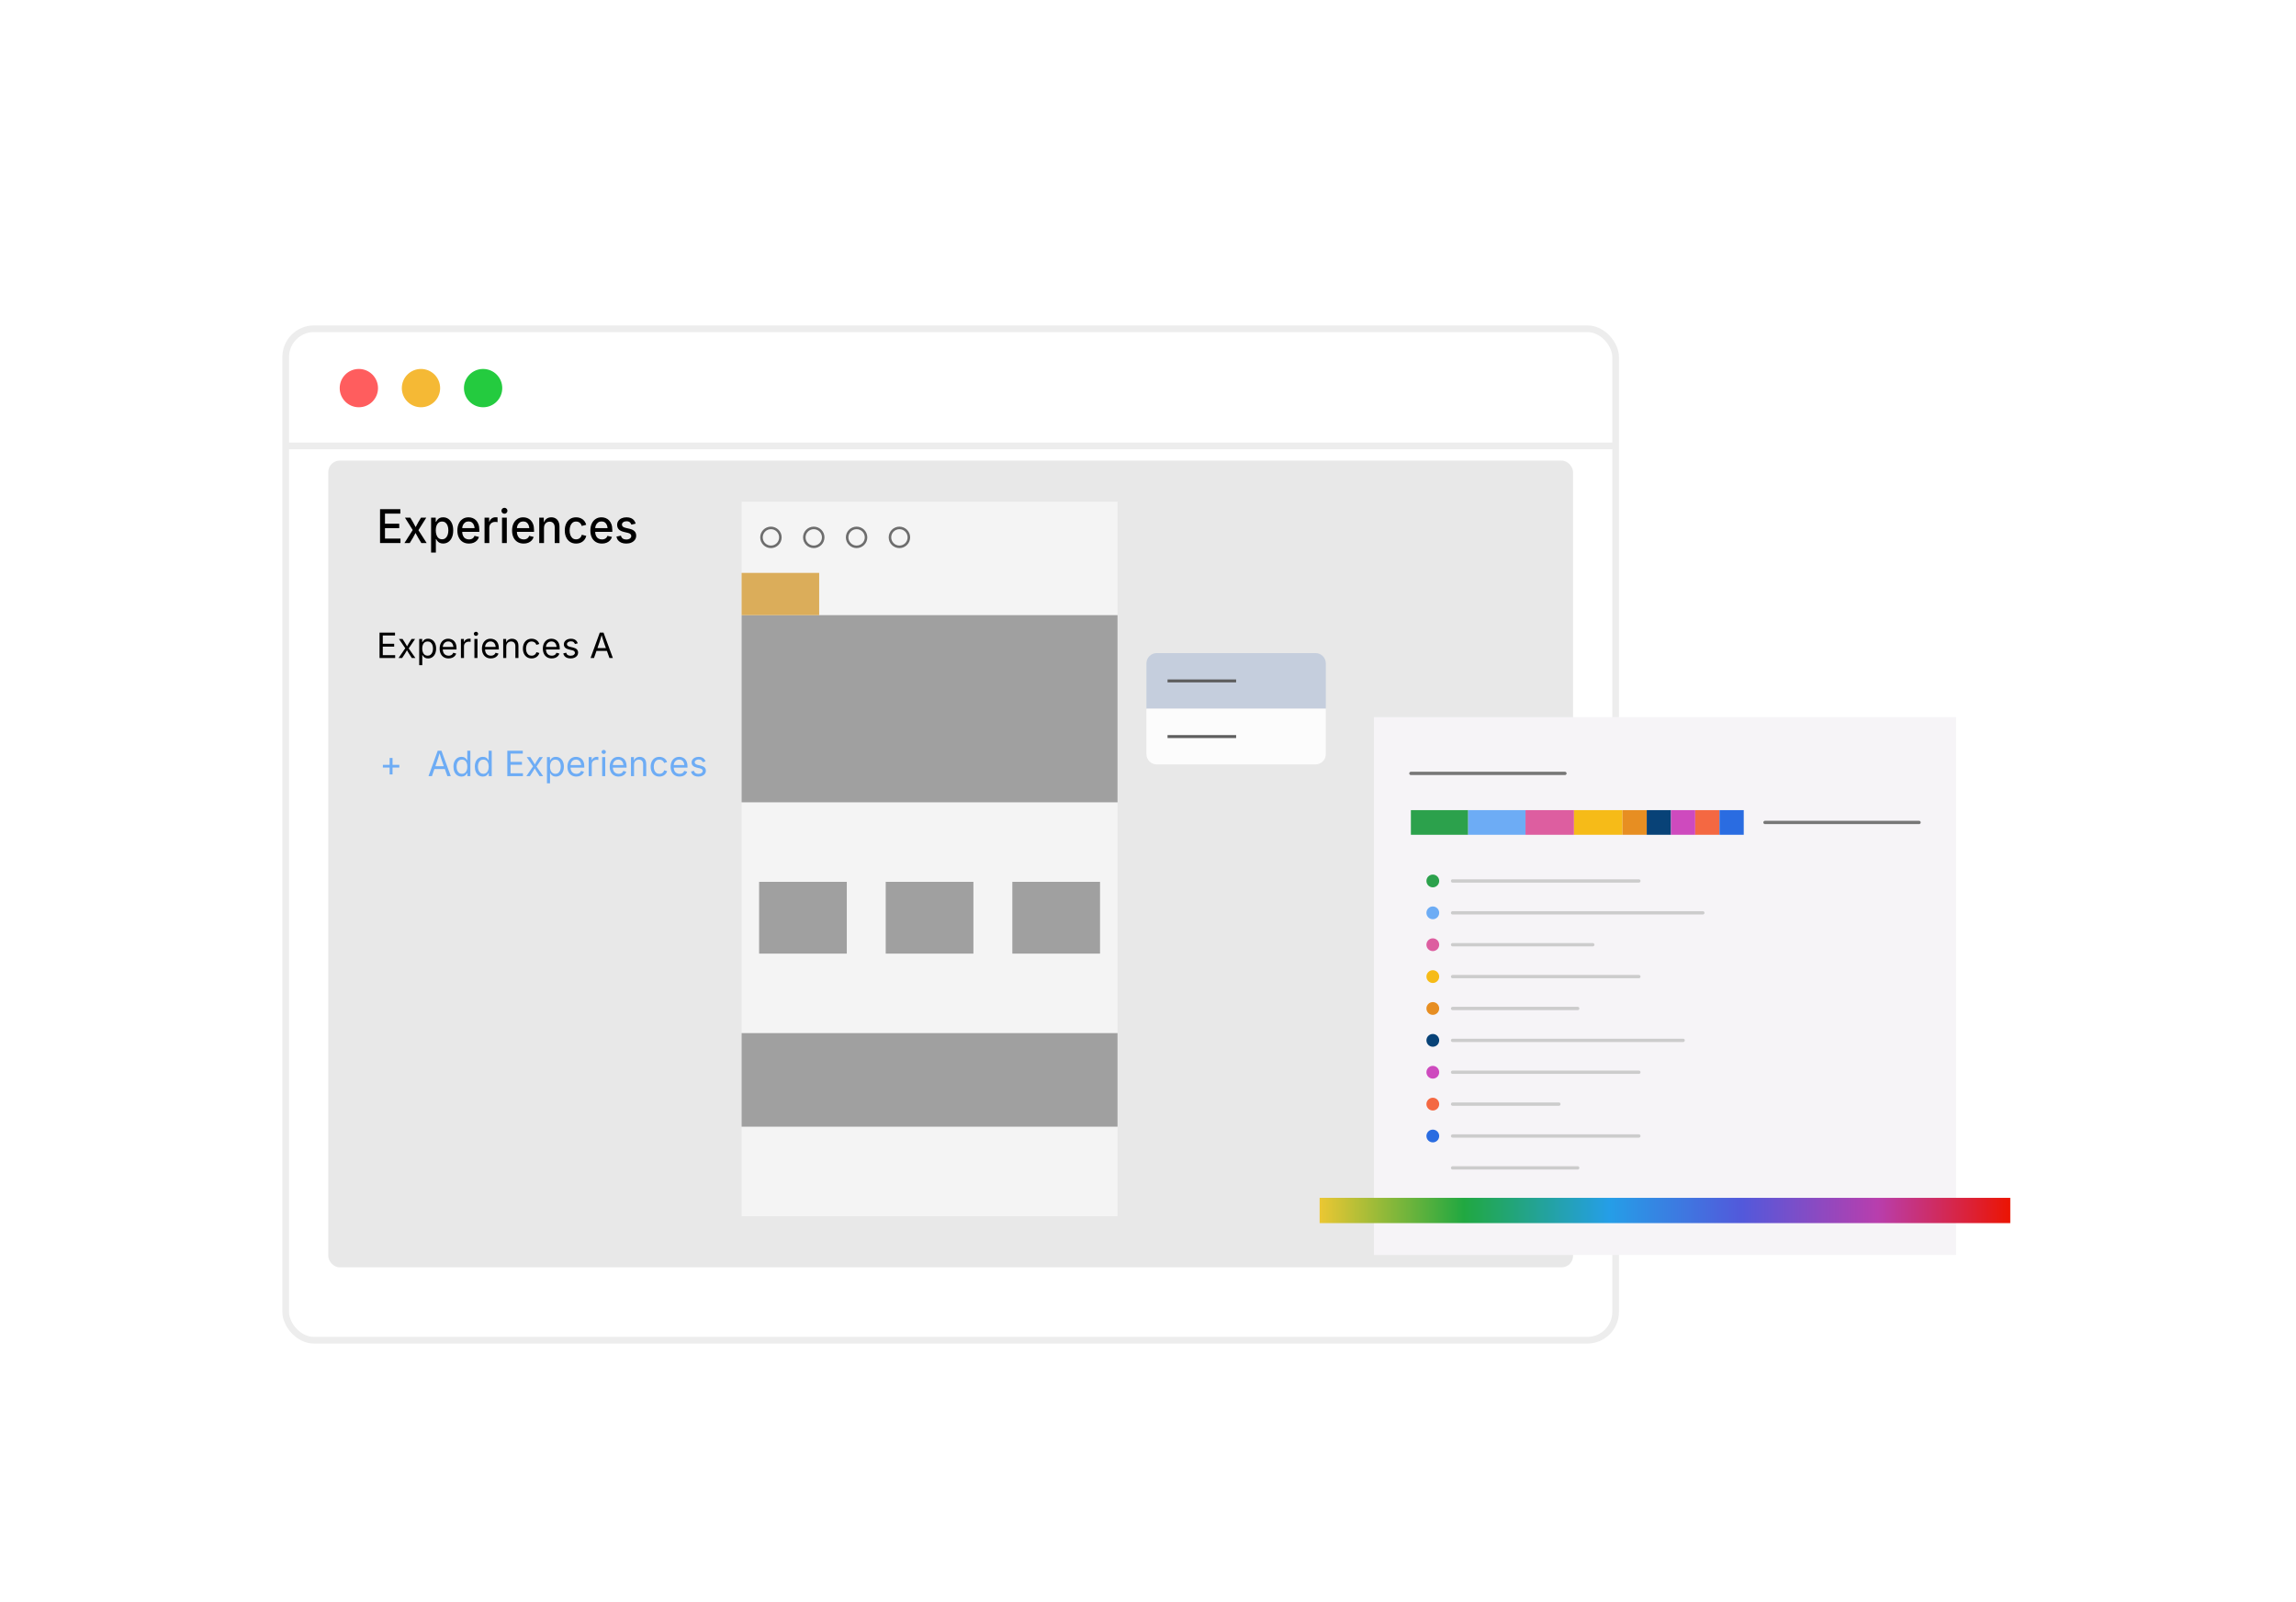 <?xml version="1.0" encoding="UTF-8"?><svg id="_03-Improved-Adobe-Analytics" xmlns="http://www.w3.org/2000/svg" xmlns:xlink="http://www.w3.org/1999/xlink" viewBox="0 0 860 600"><defs><filter id="drop-shadow-1" filterUnits="userSpaceOnUse"><feOffset dx="0" dy="12.506"/><feGaussianBlur result="blur" stdDeviation="10.005"/><feFlood flood-color="#333" flood-opacity=".05"/><feComposite in2="blur" operator="in"/><feComposite in="SourceGraphic"/></filter><filter id="drop-shadow-2" filterUnits="userSpaceOnUse"><feOffset dx="0" dy="5.028"/><feGaussianBlur result="blur-2" stdDeviation="4.023"/><feFlood flood-color="#333" flood-opacity=".09"/><feComposite in2="blur-2" operator="in"/><feComposite in="SourceGraphic"/></filter><linearGradient id="linear-gradient" x1="494.287" y1="448.286" x2="752.983" y2="448.286" gradientUnits="userSpaceOnUse"><stop offset="0" stop-color="#ebc733"/><stop offset=".209" stop-color="#21a841"/><stop offset=".419" stop-color="#259ee7"/><stop offset=".611" stop-color="#5259db"/><stop offset=".808" stop-color="#b83ead"/><stop offset=".996" stop-color="#ea1506"/></linearGradient></defs><g filter="url(#drop-shadow-1)"><rect x="107.017" y="110.604" width="498.138" height="378.793" rx="10.598" ry="10.598" fill="#fff" stroke="#ededed" stroke-miterlimit="10" stroke-width="2.501"/><line x1="107.017" y1="154.482" x2="605.156" y2="154.482" fill="none" stroke="#ededed" stroke-miterlimit="10" stroke-width="2.501"/><circle cx="134.414" cy="132.837" r="7.174" fill="#ff5d5e" stroke-width="0"/><circle cx="157.684" cy="132.837" r="7.174" fill="#f5b935" stroke-width="0"/><circle cx="180.954" cy="132.837" r="7.174" fill="#24cb3f" stroke-width="0"/></g><rect x="122.959" y="172.488" width="466.255" height="302.121" rx="4.293" ry="4.293" fill="#e8e8e8" stroke-width="0"/><path d="M142.352,203.364v-12.686h7.604v1.669h-5.756v3.779h5.343v1.661h-5.343v3.907h5.805v1.669h-7.653Z" fill="#000" stroke-width="0"/><path d="M151.488,203.364l3.559-5.61-.008,1.447-3.365-5.355h2.011l1.021,1.736c.281.478.528.935.742,1.371.213.438.431.86.653,1.269h-.819c.232-.408.446-.831.64-1.269.195-.437.438-.894.73-1.371l1.045-1.736h1.979l-3.397,5.406v-1.404l3.535,5.517h-2.002l-1.216-2.026c-.281-.471-.527-.92-.738-1.345-.21-.426-.427-.838-.648-1.235h.827c-.216.397-.422.81-.616,1.235-.195.425-.433.874-.713,1.345l-1.232,2.026h-1.986Z" fill="#000" stroke-width="0"/><path d="M161.476,206.922v-13.077h1.735v1.55h.146c.108-.199.258-.429.45-.69.191-.261.459-.489.802-.685.343-.196.799-.294,1.366-.294.724,0,1.372.193,1.941.579.57.386,1.021.944,1.35,1.677s.495,1.615.495,2.648c0,1.021-.162,1.899-.487,2.635-.324.735-.771,1.3-1.341,1.694-.57.395-1.223.592-1.958.592-.546,0-.993-.098-1.342-.294-.349-.195-.622-.424-.819-.686-.197-.261-.35-.493-.458-.698h-.097v5.049h-1.784ZM165.578,201.958c.519,0,.954-.147,1.306-.442.351-.295.615-.695.79-1.2.176-.505.264-1.073.264-1.703,0-.624-.088-1.185-.264-1.682-.175-.496-.438-.89-.786-1.179-.349-.29-.785-.435-1.31-.435-.508,0-.938.138-1.289.413-.352.275-.616.658-.795,1.149-.178.491-.267,1.068-.267,1.732,0,.658.09,1.239.271,1.741.181.502.447.896.798,1.18.352.283.778.425,1.281.425Z" fill="#000" stroke-width="0"/><path d="M175.647,203.56c-.892,0-1.662-.202-2.311-.604-.648-.403-1.147-.971-1.496-1.703s-.523-1.592-.523-2.58c0-.976.171-1.836.515-2.579.343-.744.828-1.324,1.455-1.741.627-.418,1.362-.626,2.206-.626.519,0,1.019.089,1.5.269.481.179.914.458,1.297.838.383.381.688.873.912,1.478.225.604.336,1.338.336,2.201v.664h-7.223v-1.396h6.307l-.835.46c0-.585-.086-1.1-.259-1.546-.173-.445-.428-.793-.766-1.043-.338-.249-.761-.374-1.269-.374-.503,0-.933.127-1.289.383-.357.255-.628.592-.815,1.009s-.28.873-.28,1.366v.954c0,.652.107,1.204.32,1.656.213.451.512.791.896,1.021.383.229.83.345,1.337.345.335,0,.638-.05.908-.149.27-.099.504-.249.701-.451.197-.201.347-.449.45-.745l1.678.417c-.146.488-.391.92-.733,1.295-.343.374-.771.665-1.281.872s-1.09.312-1.739.312Z" fill="#000" stroke-width="0"/><path d="M181.492,203.364v-9.519h1.727v1.532h.097c.167-.521.459-.931.875-1.226s.889-.443,1.419-.443c.113,0,.243.005.389.014.146.008.268.021.365.038v1.788c-.065-.023-.189-.046-.373-.068s-.37-.034-.56-.034c-.411,0-.781.091-1.11.272-.33.182-.586.433-.771.754-.184.32-.275.69-.275,1.11v5.781h-1.784Z" fill="#000" stroke-width="0"/><path d="M188.942,192.389c-.308,0-.571-.109-.791-.328-.219-.218-.328-.478-.328-.778,0-.312.109-.576.328-.792.219-.216.482-.323.791-.323s.573.107.794.323.333.479.333.792c0,.307-.111.567-.333.783s-.486.323-.794.323ZM188.042,203.364v-9.519h1.784v9.519h-1.784Z" fill="#000" stroke-width="0"/><path d="M196.134,203.56c-.892,0-1.662-.202-2.311-.604-.648-.403-1.147-.971-1.496-1.703s-.523-1.592-.523-2.58c0-.976.171-1.836.515-2.579.343-.744.828-1.324,1.455-1.741.627-.418,1.362-.626,2.206-.626.519,0,1.019.089,1.5.269.481.179.914.458,1.297.838.383.381.688.873.912,1.478.225.604.336,1.338.336,2.201v.664h-7.223v-1.396h6.307l-.835.46c0-.585-.086-1.1-.259-1.546-.173-.445-.428-.793-.766-1.043-.338-.249-.761-.374-1.269-.374-.503,0-.933.127-1.289.383-.357.255-.628.592-.815,1.009s-.28.873-.28,1.366v.954c0,.652.107,1.204.32,1.656.213.451.512.791.896,1.021.383.229.83.345,1.337.345.335,0,.638-.05.908-.149.27-.099.504-.249.701-.451.197-.201.347-.449.45-.745l1.678.417c-.146.488-.391.92-.733,1.295-.343.374-.771.665-1.281.872s-1.09.312-1.739.312Z" fill="#000" stroke-width="0"/><path d="M203.762,197.727v5.637h-1.784v-9.519h1.703l.016,2.333h-.187c.265-.852.649-1.474,1.151-1.865s1.111-.587,1.824-.587c.616,0,1.154.136,1.613.408.459.272.819.675,1.078,1.205.259.531.389,1.19.389,1.979v6.045h-1.784v-5.815c0-.687-.17-1.223-.511-1.608-.34-.387-.808-.579-1.402-.579-.4,0-.759.092-1.078.276-.319.185-.57.453-.754.805-.184.352-.275.78-.275,1.285Z" fill="#000" stroke-width="0"/><path d="M215.777,203.56c-.854,0-1.597-.205-2.229-.613-.632-.409-1.125-.982-1.476-1.72-.352-.738-.527-1.595-.527-2.571,0-.988.175-1.852.527-2.593.351-.74.843-1.315,1.476-1.724.632-.409,1.375-.613,2.229-.613.47,0,.911.063,1.321.191s.782.312,1.115.554.613.536.843.885c.229.35.401.742.515,1.18l-1.694.426c-.06-.244-.151-.467-.276-.669-.124-.201-.274-.376-.45-.523s-.378-.261-.608-.34c-.23-.08-.482-.12-.758-.12-.546,0-.999.152-1.358.456s-.627.708-.802,1.213c-.176.506-.264,1.064-.264,1.678,0,.607.088,1.162.264,1.664.175.503.443.904.802,1.205s.812.451,1.358.451c.281,0,.538-.041.771-.123.232-.083.44-.199.624-.35s.338-.332.462-.545c.125-.213.214-.447.268-.702l1.687.426c-.108.448-.278.85-.511,1.204-.232.355-.515.657-.847.907s-.707.439-1.123.57-.862.196-1.337.196Z" fill="#000" stroke-width="0"/><path d="M225.457,203.56c-.892,0-1.662-.202-2.311-.604-.648-.403-1.147-.971-1.496-1.703s-.523-1.592-.523-2.58c0-.976.171-1.836.515-2.579.343-.744.828-1.324,1.455-1.741.627-.418,1.362-.626,2.206-.626.519,0,1.019.089,1.5.269.481.179.914.458,1.297.838.383.381.688.873.912,1.478.225.604.336,1.338.336,2.201v.664h-7.223v-1.396h6.307l-.835.46c0-.585-.086-1.1-.259-1.546-.173-.445-.428-.793-.766-1.043-.338-.249-.761-.374-1.269-.374-.503,0-.933.127-1.289.383-.357.255-.628.592-.815,1.009s-.28.873-.28,1.366v.954c0,.652.107,1.204.32,1.656.213.451.512.791.896,1.021.383.229.83.345,1.337.345.335,0,.638-.05.908-.149.27-.099.504-.249.701-.451.197-.201.347-.449.45-.745l1.678.417c-.146.488-.391.92-.733,1.295-.343.374-.771.665-1.281.872s-1.09.312-1.739.312Z" fill="#000" stroke-width="0"/><path d="M234.553,203.56c-.654,0-1.236-.1-1.747-.299-.511-.198-.93-.492-1.256-.881-.327-.389-.545-.864-.653-1.426l1.678-.366c.124.493.356.859.697,1.098.34.239.773.358,1.297.358.573,0,1.03-.127,1.37-.379.341-.253.511-.555.511-.907,0-.307-.104-.559-.312-.758-.208-.198-.528-.346-.96-.442l-1.524-.366c-.843-.198-1.47-.517-1.881-.953-.411-.438-.616-.996-.616-1.678,0-.567.151-1.064.454-1.49s.716-.756,1.24-.991c.524-.235,1.13-.354,1.816-.354.654,0,1.213.1,1.678.298.465.199.842.477,1.131.834.289.358.496.772.62,1.243l-1.597.366c-.114-.335-.311-.628-.592-.881-.281-.253-.689-.379-1.224-.379-.492,0-.903.116-1.232.349-.33.233-.495.528-.495.886,0,.318.109.575.329.771.219.196.577.354,1.074.473l1.459.341c.838.198,1.459.511,1.865.937s.608.971.608,1.635c0,.578-.158,1.091-.474,1.536-.316.446-.754.795-1.313,1.048-.559.252-1.209.379-1.95.379Z" fill="#000" stroke-width="0"/><path d="M142.163,246.422v-9.512h5.796v1.072h-4.583v3.103h4.271v1.072h-4.271v3.192h4.641v1.072h-5.854Z" fill="#000" stroke-width="0"/><path d="M149.288,246.422l2.815-4.104-.006.881-2.662-3.913h1.34l.887,1.385c.23.357.429.691.597,1.002.168.312.341.611.52.9h-.6c.183-.289.35-.589.501-.9.151-.311.343-.645.578-1.002l.906-1.385h1.315l-2.675,3.964v-.849l2.79,4.021h-1.334l-1.047-1.603c-.226-.349-.42-.673-.584-.974-.164-.3-.333-.588-.507-.864h.606c-.175.276-.336.564-.485.864-.149.301-.338.625-.568.974l-1.06,1.603h-1.328Z" fill="#000" stroke-width="0"/><path d="M157.019,249.09v-9.805h1.111v1.143h.127c.081-.128.194-.288.338-.482.145-.193.353-.367.625-.521.272-.152.641-.229,1.104-.229.596,0,1.12.149,1.574.447.453.298.809.723,1.066,1.273s.386,1.203.386,1.956c0,.758-.127,1.413-.383,1.967-.255.553-.61.98-1.063,1.283-.453.302-.978.453-1.574.453-.451,0-.815-.078-1.092-.233-.276-.155-.489-.332-.638-.529-.149-.198-.264-.363-.345-.495h-.089v3.772h-1.149ZM160.159,245.547c.447,0,.82-.12,1.121-.36.3-.24.525-.563.676-.971.151-.406.227-.858.227-1.356,0-.493-.074-.939-.223-1.337-.149-.398-.374-.714-.673-.948-.3-.233-.676-.351-1.127-.351-.438,0-.807.11-1.104.332-.298.221-.522.528-.673.922-.151.394-.227.854-.227,1.382,0,.528.077.994.23,1.398.153.404.379.721.68.948.3.228.665.341,1.095.341Z" fill="#000" stroke-width="0"/><path d="M168.023,246.576c-.689,0-1.284-.153-1.784-.46s-.885-.734-1.155-1.283c-.271-.549-.405-1.189-.405-1.921,0-.732.132-1.377.396-1.935.264-.558.637-.994,1.121-1.309.483-.315,1.048-.473,1.695-.473.379,0,.752.062,1.12.188s.702.328,1.002.606c.3.278.54.646.718,1.102.179.455.268,1.013.268,1.672v.479h-5.541v-.971h4.922l-.536.357c0-.468-.074-.884-.221-1.248-.146-.364-.365-.648-.654-.855-.289-.206-.649-.31-1.079-.31-.43,0-.798.105-1.104.316-.306.21-.541.484-.702.823-.162.338-.243.701-.243,1.088v.646c0,.527.091.976.274,1.344s.439.646.77.836c.33.189.711.284,1.146.284.281,0,.536-.04.766-.121.23-.081.428-.203.594-.367s.294-.367.383-.609l1.111.306c-.111.357-.298.673-.562.945s-.59.485-.98.639c-.389.152-.829.229-1.318.229Z" fill="#000" stroke-width="0"/><path d="M172.646,246.422v-7.137h1.111v1.098h.076c.132-.361.367-.652.706-.871.338-.22.72-.329,1.146-.329.085,0,.186.002.303.007.117.004.209.008.278.013v1.155c-.034-.009-.12-.021-.255-.038-.136-.018-.281-.025-.434-.025-.341,0-.646.071-.916.213-.271.144-.482.339-.635.588-.153.249-.23.535-.23.858v4.469h-1.149Z" fill="#000" stroke-width="0"/><path d="M178.276,238.117c-.217,0-.404-.074-.562-.223-.158-.149-.236-.328-.236-.536,0-.213.079-.394.236-.54.157-.146.345-.22.562-.22.222,0,.411.073.568.22.157.146.236.327.236.54,0,.208-.079.387-.236.536-.158.148-.347.223-.568.223ZM177.695,246.422v-7.137h1.149v7.137h-1.149Z" fill="#000" stroke-width="0"/><path d="M183.862,246.576c-.689,0-1.284-.153-1.784-.46s-.885-.734-1.155-1.283c-.271-.549-.405-1.189-.405-1.921,0-.732.132-1.377.396-1.935.264-.558.637-.994,1.121-1.309.483-.315,1.048-.473,1.695-.473.379,0,.752.062,1.12.188s.702.328,1.002.606c.3.278.54.646.718,1.102.179.455.268,1.013.268,1.672v.479h-5.541v-.971h4.922l-.536.357c0-.468-.074-.884-.221-1.248-.146-.364-.365-.648-.654-.855-.289-.206-.649-.31-1.079-.31-.43,0-.798.105-1.104.316-.306.21-.541.484-.702.823-.162.338-.243.701-.243,1.088v.646c0,.527.091.976.274,1.344s.439.646.77.836c.33.189.711.284,1.146.284.281,0,.536-.04.766-.121.23-.081.428-.203.594-.367s.294-.367.383-.609l1.111.306c-.111.357-.298.673-.562.945s-.59.485-.98.639c-.389.152-.829.229-1.318.229Z" fill="#000" stroke-width="0"/><path d="M189.633,242.145v4.277h-1.149v-7.137h1.104l.007,1.729h-.16c.217-.659.526-1.128.929-1.404s.874-.415,1.414-.415c.481,0,.902.099,1.264.297.362.198.644.496.846.894.202.398.303.899.303,1.504v4.532h-1.149v-4.437c0-.549-.144-.979-.431-1.29-.287-.311-.68-.466-1.178-.466-.341,0-.647.074-.919.224s-.487.366-.645.651c-.158.285-.236.632-.236,1.04Z" fill="#000" stroke-width="0"/><path d="M199.113,246.576c-.647,0-1.214-.153-1.701-.46s-.867-.736-1.14-1.289c-.272-.554-.408-1.196-.408-1.928,0-.745.136-1.396.408-1.95.272-.556.652-.986,1.14-1.293s1.054-.46,1.701-.46c.345,0,.67.045.977.134.306.09.586.219.839.387.253.168.471.374.654.619s.323.522.421.833l-1.104.312c-.051-.183-.13-.351-.236-.504s-.235-.286-.386-.399c-.151-.112-.324-.199-.52-.262-.196-.062-.411-.092-.645-.092-.477,0-.868.124-1.174.373-.307.249-.534.575-.683.979-.149.405-.224.846-.224,1.322,0,.468.075.903.224,1.305.149.402.376.728.683.974.306.247.698.37,1.174.37.238,0,.458-.031.658-.096.2-.063.377-.154.533-.271.155-.117.286-.257.393-.419.106-.161.185-.338.236-.529l1.098.312c-.094.319-.233.604-.418.853s-.405.462-.661.639c-.255.176-.539.311-.849.401-.311.092-.641.138-.99.138Z" fill="#000" stroke-width="0"/><path d="M206.677,246.576c-.689,0-1.284-.153-1.784-.46s-.885-.734-1.155-1.283c-.271-.549-.405-1.189-.405-1.921,0-.732.132-1.377.396-1.935.264-.558.637-.994,1.121-1.309.483-.315,1.048-.473,1.695-.473.379,0,.752.062,1.12.188s.702.328,1.002.606c.3.278.54.646.718,1.102.179.455.268,1.013.268,1.672v.479h-5.541v-.971h4.922l-.536.357c0-.468-.074-.884-.221-1.248-.146-.364-.365-.648-.654-.855-.289-.206-.649-.31-1.079-.31-.43,0-.798.105-1.104.316-.306.21-.541.484-.702.823-.162.338-.243.701-.243,1.088v.646c0,.527.091.976.274,1.344s.439.646.77.836c.33.189.711.284,1.146.284.281,0,.536-.04.766-.121.23-.081.428-.203.594-.367s.294-.367.383-.609l1.111.306c-.111.357-.298.673-.562.945s-.59.485-.98.639c-.389.152-.829.229-1.318.229Z" fill="#000" stroke-width="0"/><path d="M213.725,246.576c-.49,0-.925-.071-1.306-.214s-.695-.354-.941-.636c-.247-.28-.413-.625-.498-1.034l1.092-.262c.102.392.294.68.578.862.283.183.637.274,1.063.274.498,0,.895-.106,1.19-.319s.444-.466.444-.76c0-.246-.086-.452-.259-.616-.172-.163-.435-.286-.789-.366l-1.187-.281c-.647-.153-1.128-.391-1.443-.712s-.473-.733-.473-1.235c0-.408.115-.77.345-1.082.23-.312.544-.558.942-.734.398-.176.85-.265,1.356-.265.489,0,.905.073,1.248.221.343.146.622.349.836.606.215.257.375.554.482.891l-1.041.268c-.098-.255-.261-.487-.488-.695-.228-.209-.571-.313-1.031-.313-.425,0-.78.099-1.063.294-.283.196-.424.442-.424.74,0,.265.096.476.287.636.192.159.496.288.913.386l1.079.256c.647.153,1.126.391,1.437.712s.466.727.466,1.216c0,.417-.118.788-.354,1.114-.236.325-.566.582-.99.769-.423.188-.914.281-1.471.281Z" fill="#000" stroke-width="0"/><path d="M221.201,246.422l3.454-9.512h1.404l3.499,9.512h-1.277l-2.018-5.644c-.123-.349-.267-.784-.431-1.305-.164-.521-.363-1.187-.597-1.995h.229c-.229.816-.429,1.49-.597,2.021-.168.529-.308.956-.418,1.279l-1.959,5.644h-1.29ZM222.937,243.767v-1.061h4.884v1.061h-4.884Z" fill="#000" stroke-width="0"/><path d="M143.408,287.443v-1.015h6.161v1.015h-6.161ZM145.949,290.022v-6.166h1.079v6.166h-1.079Z" fill="#6dacf5" stroke-width="0"/><path d="M160.496,290.661l3.454-9.512h1.404l3.499,9.512h-1.277l-2.018-5.644c-.123-.349-.267-.784-.431-1.305-.164-.521-.363-1.187-.597-1.995h.229c-.229.816-.429,1.49-.597,2.021-.168.529-.308.956-.418,1.279l-1.959,5.644h-1.29ZM162.232,288.005v-1.061h4.884v1.061h-4.884Z" fill="#6dacf5" stroke-width="0"/><path d="M172.867,290.814c-.592,0-1.115-.151-1.571-.453-.455-.303-.811-.73-1.066-1.283-.255-.554-.383-1.209-.383-1.967,0-.753.128-1.405.386-1.956.257-.551.614-.976,1.069-1.273.455-.298.979-.447,1.57-.447.464,0,.832.077,1.104.229.272.153.482.327.628.521.147.194.259.354.335.482h.089v-3.518h1.149v9.512h-1.111v-1.104h-.127c-.077.132-.19.297-.342.495-.151.197-.364.374-.638.529s-.64.233-1.095.233ZM173.04,289.786c.434,0,.8-.113,1.098-.341s.523-.544.677-.948.23-.87.23-1.398c0-.527-.076-.988-.227-1.382-.151-.394-.376-.701-.674-.922-.298-.222-.666-.332-1.104-.332-.451,0-.827.117-1.127.351-.3.234-.524.55-.673.948-.149.397-.224.844-.224,1.337,0,.498.076.95.227,1.356.151.407.378.73.68.971.302.24.674.36,1.117.36Z" fill="#6dacf5" stroke-width="0"/><path d="M180.873,290.814c-.592,0-1.115-.151-1.571-.453-.455-.303-.811-.73-1.066-1.283-.255-.554-.383-1.209-.383-1.967,0-.753.128-1.405.386-1.956.257-.551.614-.976,1.069-1.273.455-.298.979-.447,1.57-.447.464,0,.832.077,1.104.229.272.153.482.327.628.521.147.194.259.354.335.482h.089v-3.518h1.149v9.512h-1.111v-1.104h-.127c-.077.132-.19.297-.342.495-.151.197-.364.374-.638.529s-.64.233-1.095.233ZM181.045,289.786c.434,0,.8-.113,1.098-.341s.523-.544.677-.948.23-.87.23-1.398c0-.527-.076-.988-.227-1.382-.151-.394-.376-.701-.674-.922-.298-.222-.666-.332-1.104-.332-.451,0-.827.117-1.127.351-.3.234-.524.55-.673.948-.149.397-.224.844-.224,1.337,0,.498.076.95.227,1.356.151.407.378.73.68.971.302.24.674.36,1.117.36Z" fill="#6dacf5" stroke-width="0"/><path d="M190.02,290.661v-9.512h5.796v1.072h-4.583v3.103h4.271v1.072h-4.271v3.192h4.641v1.072h-5.854Z" fill="#6dacf5" stroke-width="0"/><path d="M197.145,290.661l2.815-4.104-.006.881-2.662-3.913h1.34l.887,1.385c.23.357.429.691.597,1.002.168.312.341.611.52.9h-.6c.183-.289.35-.589.501-.9.151-.311.343-.645.578-1.002l.906-1.385h1.315l-2.675,3.964v-.849l2.79,4.021h-1.334l-1.047-1.603c-.226-.349-.42-.673-.584-.974-.164-.3-.333-.588-.507-.864h.606c-.175.276-.336.564-.485.864-.149.301-.338.625-.568.974l-1.06,1.603h-1.328Z" fill="#6dacf5" stroke-width="0"/><path d="M204.875,293.329v-9.805h1.111v1.143h.127c.081-.128.194-.288.338-.482.145-.193.353-.367.625-.521.272-.152.641-.229,1.104-.229.596,0,1.12.149,1.574.447.453.298.809.723,1.066,1.273s.386,1.203.386,1.956c0,.758-.127,1.413-.383,1.967-.255.553-.61.98-1.063,1.283-.453.302-.978.453-1.574.453-.451,0-.815-.078-1.092-.233-.276-.155-.489-.332-.638-.529-.149-.198-.264-.363-.345-.495h-.089v3.772h-1.149ZM208.016,289.786c.447,0,.82-.12,1.121-.36.3-.24.525-.563.676-.971.151-.406.227-.858.227-1.356,0-.493-.074-.939-.223-1.337-.149-.398-.374-.714-.673-.948-.3-.233-.676-.351-1.127-.351-.438,0-.807.11-1.104.332-.298.221-.522.528-.673.922-.151.394-.227.854-.227,1.382,0,.528.077.994.23,1.398.153.404.379.721.68.948.3.228.665.341,1.095.341Z" fill="#6dacf5" stroke-width="0"/><path d="M215.881,290.814c-.689,0-1.284-.153-1.784-.46s-.885-.734-1.155-1.283c-.271-.549-.405-1.189-.405-1.921,0-.732.132-1.377.396-1.935.264-.558.637-.994,1.121-1.309.483-.315,1.048-.473,1.695-.473.379,0,.752.062,1.12.188s.702.328,1.002.606c.3.278.54.646.718,1.102.179.455.268,1.013.268,1.672v.479h-5.541v-.971h4.922l-.536.357c0-.468-.074-.884-.221-1.248-.146-.364-.365-.648-.654-.855-.289-.206-.649-.31-1.079-.31-.43,0-.798.105-1.104.316-.306.21-.541.484-.702.823-.162.338-.243.701-.243,1.088v.646c0,.527.091.976.274,1.344s.439.646.77.836c.33.189.711.284,1.146.284.281,0,.536-.04.766-.121.23-.081.428-.203.594-.367s.294-.367.383-.609l1.111.306c-.111.357-.298.673-.562.945s-.59.485-.98.639c-.389.152-.829.229-1.318.229Z" fill="#6dacf5" stroke-width="0"/><path d="M220.503,290.661v-7.137h1.111v1.098h.076c.132-.361.367-.652.706-.871.338-.22.72-.329,1.146-.329.085,0,.186.002.303.007.117.004.209.008.278.013v1.155c-.034-.009-.12-.021-.255-.038-.136-.018-.281-.025-.434-.025-.341,0-.646.071-.916.213-.271.144-.482.339-.635.588-.153.249-.23.535-.23.858v4.469h-1.149Z" fill="#6dacf5" stroke-width="0"/><path d="M226.133,282.355c-.217,0-.404-.074-.562-.223-.158-.149-.236-.328-.236-.536,0-.213.079-.394.236-.54.157-.146.345-.22.562-.22.222,0,.411.073.568.22.157.146.236.327.236.54,0,.208-.079.387-.236.536-.158.148-.347.223-.568.223ZM225.553,290.661v-7.137h1.149v7.137h-1.149Z" fill="#6dacf5" stroke-width="0"/><path d="M231.719,290.814c-.689,0-1.284-.153-1.784-.46s-.885-.734-1.155-1.283c-.271-.549-.405-1.189-.405-1.921,0-.732.132-1.377.396-1.935.264-.558.637-.994,1.121-1.309.483-.315,1.048-.473,1.695-.473.379,0,.752.062,1.12.188s.702.328,1.002.606c.3.278.54.646.718,1.102.179.455.268,1.013.268,1.672v.479h-5.541v-.971h4.922l-.536.357c0-.468-.074-.884-.221-1.248-.146-.364-.365-.648-.654-.855-.289-.206-.649-.31-1.079-.31-.43,0-.798.105-1.104.316-.306.21-.541.484-.702.823-.162.338-.243.701-.243,1.088v.646c0,.527.091.976.274,1.344s.439.646.77.836c.33.189.711.284,1.146.284.281,0,.536-.04.766-.121.23-.081.428-.203.594-.367s.294-.367.383-.609l1.111.306c-.111.357-.298.673-.562.945s-.59.485-.98.639c-.389.152-.829.229-1.318.229Z" fill="#6dacf5" stroke-width="0"/><path d="M237.49,286.383v4.277h-1.149v-7.137h1.104l.007,1.729h-.16c.217-.659.526-1.128.929-1.404s.874-.415,1.414-.415c.481,0,.902.099,1.264.297.362.198.644.496.846.894.202.398.303.899.303,1.504v4.532h-1.149v-4.437c0-.549-.144-.979-.431-1.29-.287-.311-.68-.466-1.178-.466-.341,0-.647.074-.919.224s-.487.366-.645.651c-.158.285-.236.632-.236,1.04Z" fill="#6dacf5" stroke-width="0"/><path d="M246.97,290.814c-.647,0-1.214-.153-1.701-.46s-.867-.736-1.14-1.289c-.272-.554-.408-1.196-.408-1.928,0-.745.136-1.396.408-1.95.272-.556.652-.986,1.14-1.293s1.054-.46,1.701-.46c.345,0,.67.045.977.134.306.09.586.219.839.387.253.168.471.374.654.619s.323.522.421.833l-1.104.312c-.051-.183-.13-.351-.236-.504s-.235-.286-.386-.399c-.151-.112-.324-.199-.52-.262-.196-.062-.411-.092-.645-.092-.477,0-.868.124-1.174.373-.307.249-.534.575-.683.979-.149.405-.224.846-.224,1.322,0,.468.075.903.224,1.305.149.402.376.728.683.974.306.247.698.37,1.174.37.238,0,.458-.031.658-.096.2-.063.377-.154.533-.271.155-.117.286-.257.393-.419.106-.161.185-.338.236-.529l1.098.312c-.094.319-.233.604-.418.853s-.405.462-.661.639c-.255.176-.539.311-.849.401-.311.092-.641.138-.99.138Z" fill="#6dacf5" stroke-width="0"/><path d="M254.534,290.814c-.689,0-1.284-.153-1.784-.46s-.885-.734-1.155-1.283c-.271-.549-.405-1.189-.405-1.921,0-.732.132-1.377.396-1.935.264-.558.637-.994,1.121-1.309.483-.315,1.048-.473,1.695-.473.379,0,.752.062,1.12.188s.702.328,1.002.606c.3.278.54.646.718,1.102.179.455.268,1.013.268,1.672v.479h-5.541v-.971h4.922l-.536.357c0-.468-.074-.884-.221-1.248-.146-.364-.365-.648-.654-.855-.289-.206-.649-.31-1.079-.31-.43,0-.798.105-1.104.316-.306.21-.541.484-.702.823-.162.338-.243.701-.243,1.088v.646c0,.527.091.976.274,1.344s.439.646.77.836c.33.189.711.284,1.146.284.281,0,.536-.04.766-.121.23-.081.428-.203.594-.367s.294-.367.383-.609l1.111.306c-.111.357-.298.673-.562.945s-.59.485-.98.639c-.389.152-.829.229-1.318.229Z" fill="#6dacf5" stroke-width="0"/><path d="M261.583,290.814c-.49,0-.925-.071-1.306-.214s-.695-.354-.941-.636c-.247-.28-.413-.625-.498-1.034l1.092-.262c.102.392.294.68.578.862.283.183.637.274,1.063.274.498,0,.895-.106,1.19-.319s.444-.466.444-.76c0-.246-.086-.452-.259-.616-.172-.163-.435-.286-.789-.366l-1.187-.281c-.647-.153-1.128-.391-1.443-.712s-.473-.733-.473-1.235c0-.408.115-.77.345-1.082.23-.312.544-.558.942-.734.398-.176.85-.265,1.356-.265.489,0,.905.073,1.248.221.343.146.622.349.836.606.215.257.375.554.482.891l-1.041.268c-.098-.255-.261-.487-.488-.695-.228-.209-.571-.313-1.031-.313-.425,0-.78.099-1.063.294-.283.196-.424.442-.424.74,0,.265.096.476.287.636.192.159.496.288.913.386l1.079.256c.647.153,1.126.391,1.437.712s.466.727.466,1.216c0,.417-.118.788-.354,1.114-.236.325-.566.582-.99.769-.423.188-.914.281-1.471.281Z" fill="#6dacf5" stroke-width="0"/><g filter="url(#drop-shadow-2)"><rect x="514.602" y="263.53" width="218.066" height="201.413" fill="#f6f4f7" stroke-width="0"/><rect x="528.467" y="298.361" width="21.466" height="9.23" fill="#2ca14c" stroke-width="0"/><rect x="549.933" y="298.361" width="21.466" height="9.23" fill="#6dacf5" stroke-width="0"/><rect x="571.399" y="298.361" width="18.166" height="9.23" fill="#dd5ea0" stroke-width="0"/><rect x="589.565" y="298.361" width="18.166" height="9.23" fill="#f6bb18" stroke-width="0"/><rect x="607.731" y="298.361" width="9.083" height="9.23" fill="#e78e22" stroke-width="0"/><rect x="616.814" y="298.361" width="9.083" height="9.23" fill="#084277" stroke-width="0"/><rect x="625.897" y="298.361" width="9.083" height="9.23" fill="#ce4abe" stroke-width="0"/><rect x="634.98" y="298.361" width="9.083" height="9.23" fill="#f46842" stroke-width="0"/><rect x="644.064" y="298.361" width="9.083" height="9.23" fill="#2a6ce1" stroke-width="0"/><circle cx="536.68" cy="324.882" r="2.391" fill="#2ca14c" stroke-width="0"/><circle cx="536.68" cy="336.821" r="2.391" fill="#6dacf5" stroke-width="0"/><circle cx="536.68" cy="348.761" r="2.391" fill="#dd5ea0" stroke-width="0"/><circle cx="536.68" cy="360.7" r="2.391" fill="#f6bb18" stroke-width="0"/><circle cx="536.68" cy="372.639" r="2.391" fill="#e78e22" stroke-width="0"/><circle cx="536.68" cy="384.578" r="2.391" fill="#084277" stroke-width="0"/><circle cx="536.68" cy="396.518" r="2.391" fill="#ce4abe" stroke-width="0"/><circle cx="536.68" cy="408.457" r="2.391" fill="#f46842" stroke-width="0"/><circle cx="536.68" cy="420.396" r="2.391" fill="#2a6ce1" stroke-width="0"/><line x1="528.467" y1="284.606" x2="586.171" y2="284.606" fill="none" stroke="#777" stroke-linecap="round" stroke-miterlimit="10" stroke-width="1.24"/><line x1="661.099" y1="302.976" x2="718.804" y2="302.976" fill="none" stroke="#777" stroke-linecap="round" stroke-miterlimit="10" stroke-width="1.24"/><line x1="544.083" y1="324.882" x2="613.858" y2="324.882" fill="none" stroke="#ccc" stroke-linecap="round" stroke-miterlimit="10" stroke-width="1.24"/><line x1="544.083" y1="336.821" x2="637.821" y2="336.821" fill="none" stroke="#ccc" stroke-linecap="round" stroke-miterlimit="10" stroke-width="1.24"/><line x1="544.083" y1="348.761" x2="596.59" y2="348.761" fill="none" stroke="#ccc" stroke-linecap="round" stroke-miterlimit="10" stroke-width="1.24"/><line x1="544.083" y1="360.7" x2="613.858" y2="360.7" fill="none" stroke="#ccc" stroke-linecap="round" stroke-miterlimit="10" stroke-width="1.24"/><line x1="544.083" y1="372.639" x2="590.952" y2="372.639" fill="none" stroke="#ccc" stroke-linecap="round" stroke-miterlimit="10" stroke-width="1.24"/><line x1="544.083" y1="384.578" x2="630.439" y2="384.578" fill="none" stroke="#ccc" stroke-linecap="round" stroke-miterlimit="10" stroke-width="1.24"/><line x1="544.083" y1="396.518" x2="613.858" y2="396.518" fill="none" stroke="#ccc" stroke-linecap="round" stroke-miterlimit="10" stroke-width="1.24"/><line x1="544.083" y1="408.457" x2="583.904" y2="408.457" fill="none" stroke="#ccc" stroke-linecap="round" stroke-miterlimit="10" stroke-width="1.24"/><line x1="544.083" y1="420.396" x2="613.858" y2="420.396" fill="none" stroke="#ccc" stroke-linecap="round" stroke-miterlimit="10" stroke-width="1.24"/><line x1="544.083" y1="432.335" x2="590.952" y2="432.335" fill="none" stroke="#ccc" stroke-linecap="round" stroke-miterlimit="10" stroke-width="1.24"/><rect x="494.287" y="443.557" width="258.695" height="9.458" fill="url(#linear-gradient)" stroke-width="0"/></g><rect x="277.777" y="187.889" width="140.813" height="267.545" fill="#f4f4f4" stroke-width="0"/><rect x="277.777" y="230.37" width="140.813" height="70.094" fill="#a0a0a0" stroke-width="0"/><rect x="277.777" y="386.888" width="140.813" height="35.047" fill="#a0a0a0" stroke-width="0"/><rect x="284.333" y="330.239" width="32.847" height="26.875" fill="#a0a0a0" stroke-width="0"/><rect x="331.76" y="330.239" width="32.847" height="26.875" fill="#a0a0a0" stroke-width="0"/><rect x="379.188" y="330.239" width="32.847" height="26.875" fill="#a0a0a0" stroke-width="0"/><rect x="277.777" y="214.54" width="29.052" height="15.83" fill="#dbad5a" stroke-width="0"/><circle cx="288.764" cy="201.24" r="3.539" fill="none" stroke="#6d6d6d" stroke-miterlimit="10" stroke-width=".946"/><circle cx="304.806" cy="201.24" r="3.539" fill="none" stroke="#6d6d6d" stroke-miterlimit="10" stroke-width=".946"/><circle cx="320.847" cy="201.24" r="3.539" fill="none" stroke="#6d6d6d" stroke-miterlimit="10" stroke-width=".946"/><circle cx="336.889" cy="201.24" r="3.539" fill="none" stroke="#6d6d6d" stroke-miterlimit="10" stroke-width=".946"/><path d="M496.605,248.435c0-2.132-1.728-3.86-3.861-3.86h-59.476c-2.132,0-3.861,1.728-3.861,3.86v16.983h67.197v-16.983Z" fill="#c5cedd" stroke-width="0"/><path d="M429.408,265.417v16.983c0,2.132,1.728,3.861,3.861,3.861h59.476c2.132,0,3.861-1.728,3.861-3.861v-16.983h-67.197Z" fill="#fcfcfc" stroke-width="0"/><line x1="437.318" y1="254.996" x2="463.007" y2="254.996" fill="none" stroke="#5e5e5e" stroke-miterlimit="10" stroke-width="1.109"/><line x1="437.318" y1="275.839" x2="463.007" y2="275.839" fill="none" stroke="#5e5e5e" stroke-miterlimit="10" stroke-width="1.109"/></svg>
